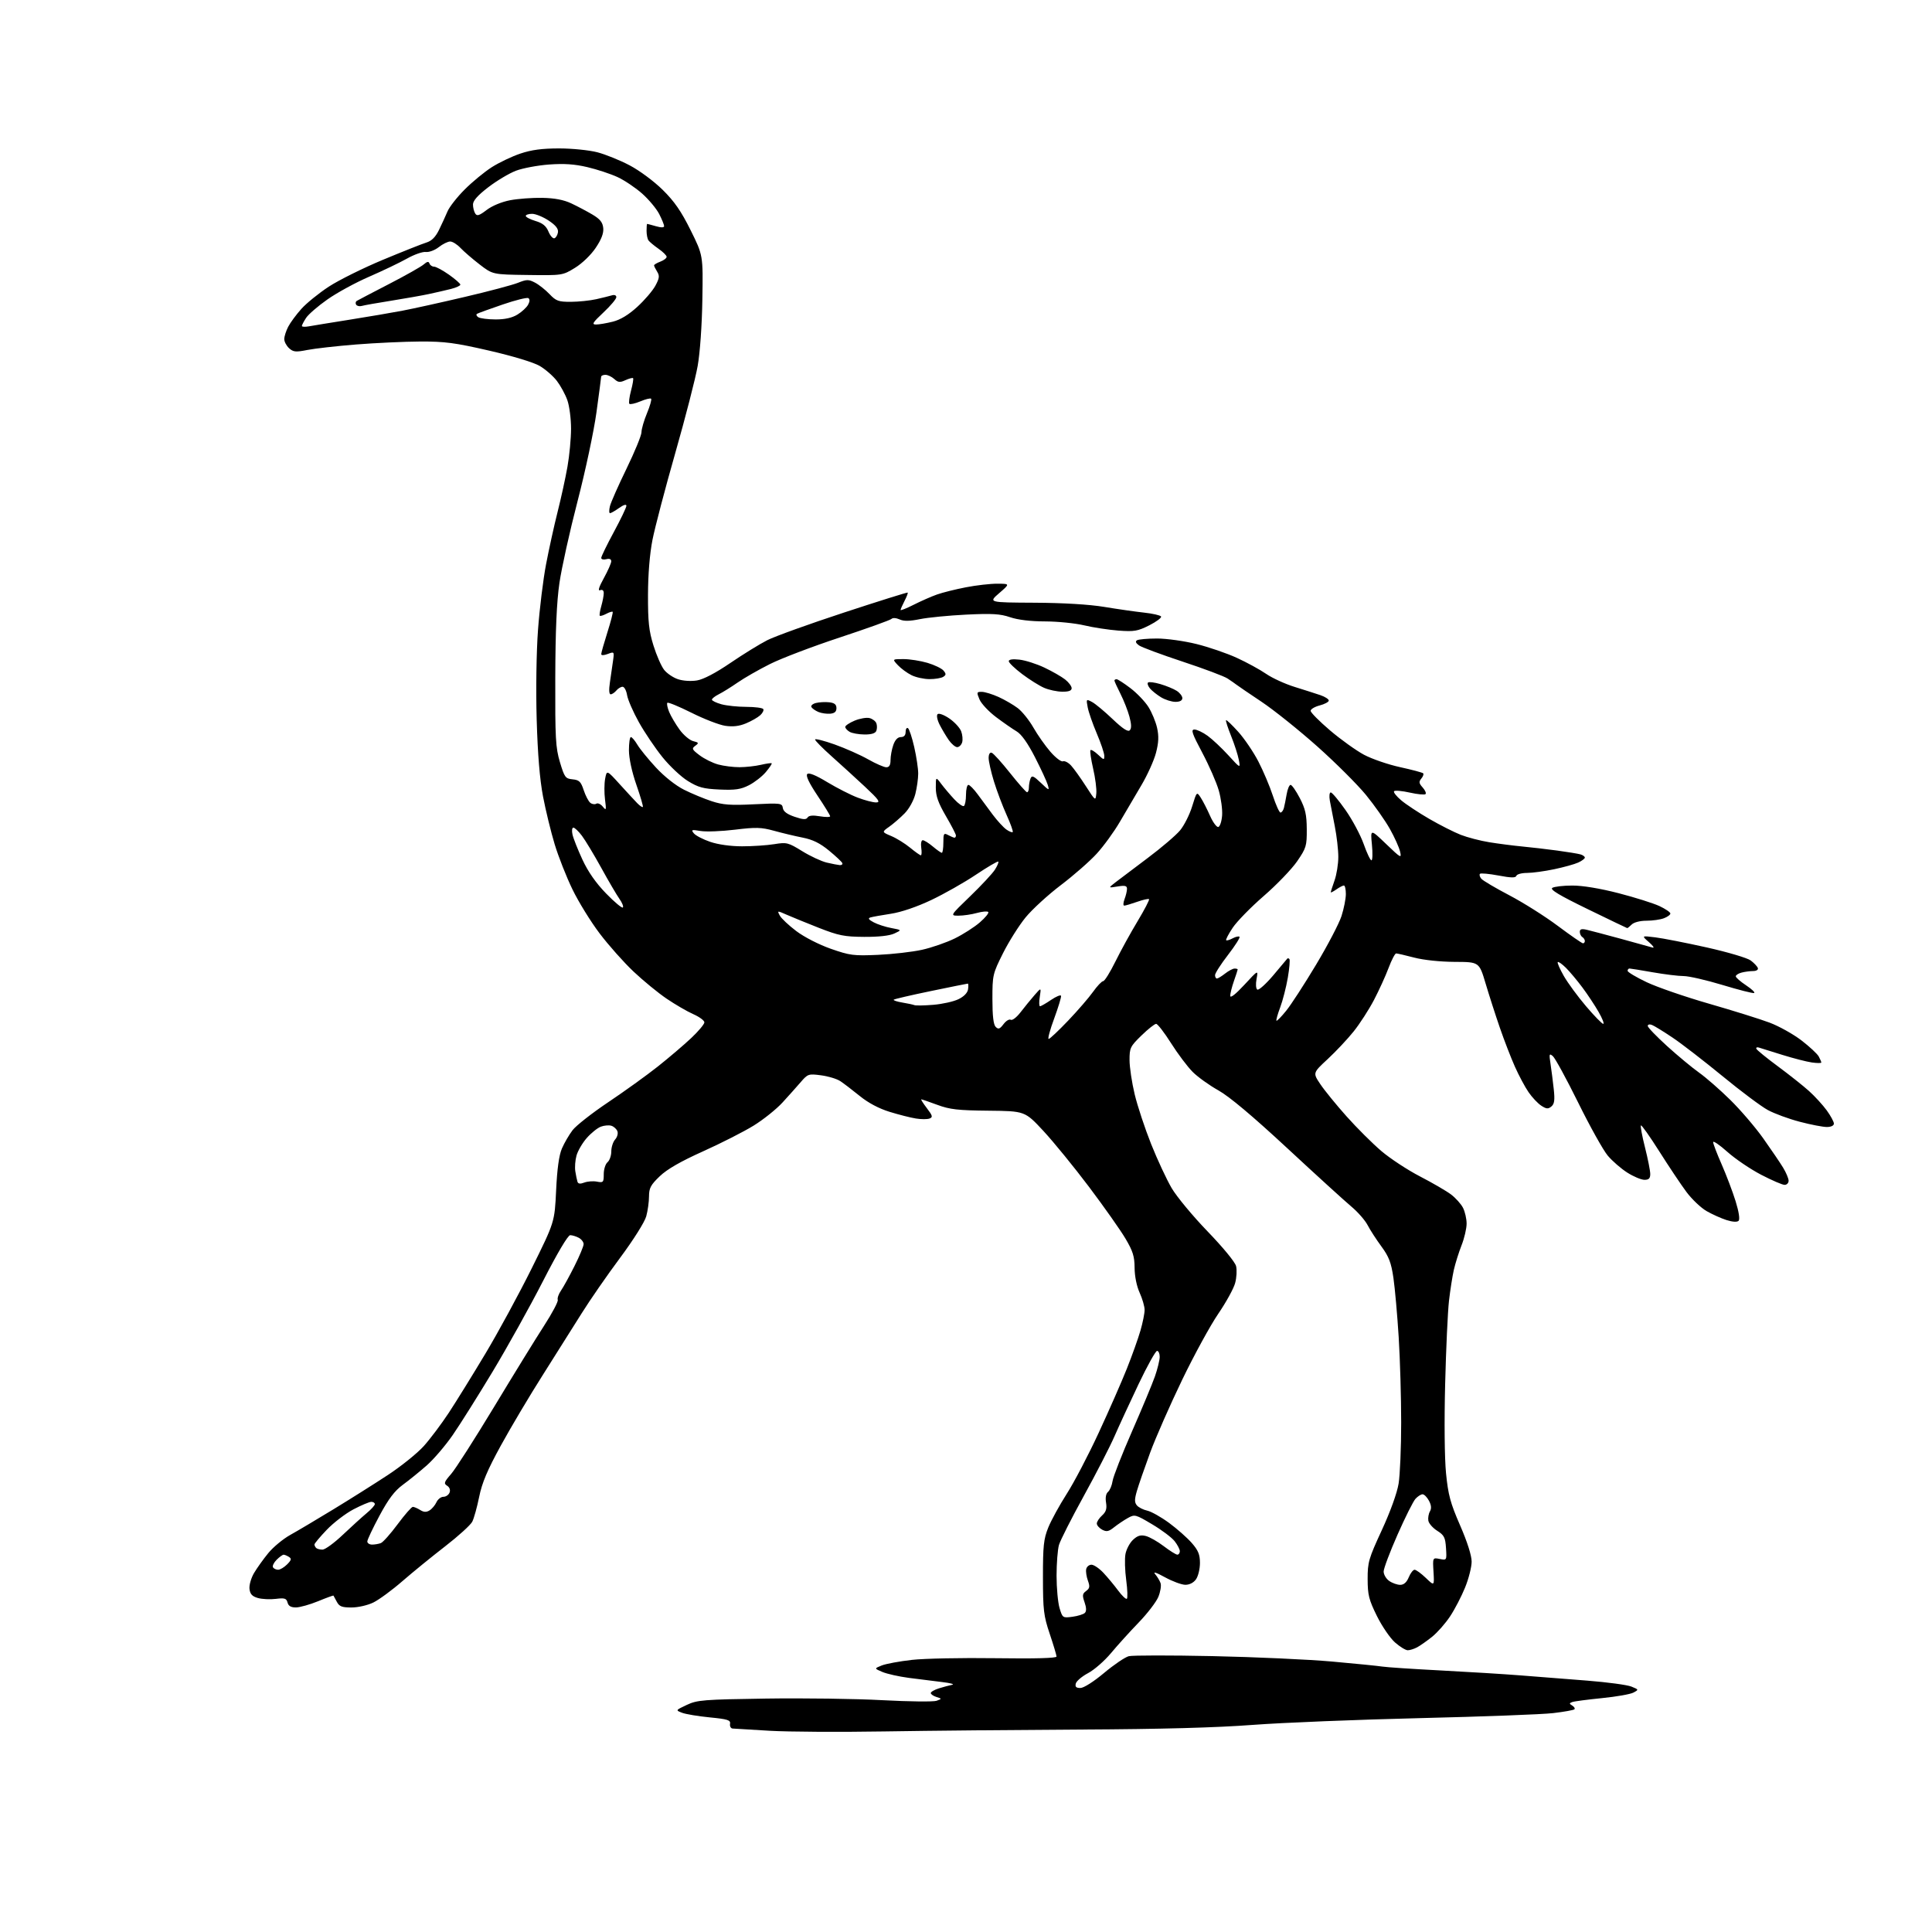 <?xml version="1.0" encoding="UTF-8" standalone="no"?>
<svg 
  version="1.1" 
  xmlns="http://www.w3.org/2000/svg" 
  xmlns:xlink="http://www.w3.org/1999/xlink" 
  xmlns:svg="http://www.w3.org/2000/svg"
  xmlns:rdf="http://www.w3.org/1999/02/22-rdf-syntax-ns#"
  xmlns:cc="http://creativecommons.org/ns#"
  xmlns:dc="http://purl.org/dc/elements/1.1/"
  viewBox="0 0 768 768"
  width="768"
  height="768"
>
<style>svg {background-color: white; }</style>"
<path stroke="none" fill="black" fill-rule="evenodd" d="M351.50,688.27C333.90,688.56 313.43,688.44 306.00,688.01C298.57,687.59 291.92,687.18 291.21,687.12C290.49,687.05 290.04,686.21 290.21,685.25C290.46,683.76 289.29,683.39 282.15,682.69C277.56,682.24 272.61,681.42 271.15,680.86C268.50,679.85 268.50,679.85 273.00,677.73C277.16,675.77 279.55,675.58 304.50,675.21C319.35,674.99 340.19,675.27 350.81,675.85C361.44,676.42 371.10,676.53 372.30,676.09C374.47,675.28 374.47,675.28 372.23,674.57C371.01,674.18 370.00,673.48 370.00,673.01C370.00,672.54 371.46,671.70 373.25,671.14C375.04,670.59 377.40,669.95 378.50,669.73C379.60,669.52 377.80,669.02 374.50,668.64C371.20,668.25 365.24,667.50 361.26,666.98C357.28,666.45 352.56,665.39 350.76,664.63C347.50,663.25 347.50,663.25 350.50,662.05C352.15,661.39 357.55,660.39 362.50,659.83C367.45,659.27 382.41,658.97 395.75,659.16C411.48,659.38 420.00,659.15 419.99,658.50C419.98,657.95 418.77,653.90 417.29,649.50C414.87,642.29 414.60,640.06 414.59,627.00C414.58,614.53 414.87,611.76 416.69,607.25C417.86,604.36 421.17,598.32 424.05,593.82C426.94,589.32 432.65,578.41 436.74,569.57C440.84,560.73 445.89,549.23 447.97,544.00C450.05,538.77 452.48,531.96 453.37,528.85C454.27,525.74 455.00,522.07 455.00,520.71C455.00,519.34 454.11,516.26 453.02,513.86C451.83,511.24 451.04,507.30 451.02,503.98C451.00,499.45 450.35,497.35 447.39,492.36C445.41,489.00 438.91,479.79 432.96,471.88C427.00,463.97 418.82,453.94 414.78,449.58C407.42,441.67 407.42,441.67 392.96,441.52C380.78,441.40 377.57,441.04 372.59,439.19C369.34,437.99 366.48,437.00 366.22,437.00C365.97,437.00 366.97,438.58 368.44,440.51C370.73,443.51 370.88,444.11 369.52,444.63C368.64,444.97 366.20,444.97 364.10,444.63C362.00,444.30 357.28,443.10 353.62,441.97C349.32,440.64 345.10,438.39 341.70,435.62C338.80,433.26 335.32,430.61 333.97,429.73C332.61,428.84 329.19,427.82 326.36,427.45C321.43,426.80 321.10,426.91 318.36,430.09C316.79,431.92 313.51,435.58 311.08,438.24C308.65,440.90 303.48,445.04 299.58,447.45C295.69,449.85 286.65,454.45 279.51,457.66C270.55,461.69 265.19,464.77 262.26,467.58C258.67,471.02 258.00,472.27 257.99,475.58C257.99,477.74 257.50,481.30 256.89,483.50C256.27,485.78 251.80,492.87 246.50,500.00C241.38,506.88 234.53,516.77 231.26,522.00C228.00,527.23 221.04,538.26 215.80,546.53C210.55,554.79 203.05,567.41 199.12,574.58C193.73,584.41 191.61,589.42 190.47,595.05C189.64,599.15 188.41,603.58 187.73,604.90C187.05,606.22 182.22,610.61 177.00,614.65C171.78,618.69 164.12,624.92 160.00,628.50C155.88,632.09 150.67,635.91 148.43,637.01C146.15,638.13 142.33,639.00 139.72,639.00C135.91,639.00 134.86,638.59 133.90,636.75C133.26,635.51 132.65,634.40 132.56,634.28C132.47,634.16 129.72,635.16 126.45,636.51C123.18,637.85 119.22,638.96 117.66,638.98C115.66,638.99 114.66,638.42 114.30,637.03C113.86,635.37 113.16,635.14 109.64,635.58C107.36,635.86 104.15,635.70 102.50,635.23C100.25,634.58 99.42,633.69 99.18,631.64C99.00,630.12 99.81,627.30 100.98,625.31C102.15,623.33 104.70,619.76 106.66,617.37C108.61,614.99 112.53,611.75 115.36,610.17C118.19,608.60 125.90,604.02 132.50,600.00C139.10,595.98 148.85,589.84 154.16,586.35C159.47,582.86 165.89,577.69 168.44,574.86C170.98,572.03 175.46,566.07 178.40,561.61C181.33,557.15 187.91,546.52 193.01,538.00C198.11,529.48 206.38,514.24 211.38,504.15C220.47,485.81 220.47,485.81 221.07,473.15C221.47,464.63 222.22,459.21 223.37,456.55C224.30,454.38 226.21,451.11 227.60,449.27C229.00,447.44 235.40,442.42 241.82,438.12C248.25,433.81 257.10,427.44 261.50,423.95C265.90,420.46 271.86,415.38 274.75,412.66C277.64,409.94 280.00,407.12 280.00,406.40C280.00,405.68 278.01,404.21 275.58,403.14C273.15,402.06 268.39,399.30 265.01,397.00C261.62,394.71 255.70,389.85 251.84,386.21C247.99,382.58 241.92,375.75 238.36,371.05C234.80,366.35 229.93,358.45 227.54,353.50C225.14,348.55 221.97,340.50 220.49,335.61C219.01,330.72 216.92,322.17 215.86,316.61C214.56,309.78 213.74,299.85 213.34,286.00C213.00,274.19 213.22,259.08 213.87,250.34C214.48,242.01 215.92,230.31 217.06,224.34C218.20,218.38 220.26,209.00 221.65,203.50C223.04,198.00 224.81,189.90 225.58,185.50C226.36,181.10 227.00,174.29 227.00,170.38C227.00,166.46 226.34,161.39 225.54,159.11C224.74,156.83 222.86,153.38 221.38,151.43C219.90,149.49 216.82,146.81 214.55,145.47C212.10,144.04 203.88,141.55 194.45,139.38C180.85,136.25 176.81,135.72 167.00,135.76C160.68,135.79 149.20,136.33 141.50,136.94C133.80,137.56 125.10,138.54 122.17,139.12C117.57,140.03 116.59,139.94 114.92,138.43C113.87,137.47 113.00,135.84 113.00,134.80C113.00,133.75 113.70,131.55 114.56,129.89C115.41,128.24 117.78,125.03 119.81,122.77C121.84,120.51 126.74,116.54 130.70,113.95C134.66,111.36 144.33,106.56 152.20,103.28C160.06,100.01 167.85,96.92 169.50,96.41C171.58,95.78 173.11,94.25 174.50,91.42C175.60,89.17 177.12,85.86 177.88,84.06C178.64,82.25 181.72,78.32 184.73,75.32C187.73,72.31 192.56,68.34 195.46,66.48C198.36,64.63 203.47,62.19 206.83,61.06C211.26,59.56 215.50,59.00 222.26,59.00C227.39,59.00 234.21,59.69 237.45,60.53C240.68,61.37 246.45,63.70 250.28,65.72C254.19,67.77 259.95,72.04 263.41,75.45C268.08,80.05 270.78,83.95 274.53,91.51C279.49,101.49 279.49,101.49 279.20,119.00C279.04,129.26 278.27,140.22 277.33,145.50C276.46,150.45 272.45,166.02 268.43,180.09C264.41,194.16 260.34,209.69 259.37,214.59C258.27,220.20 257.61,228.31 257.59,236.50C257.56,247.15 257.95,250.78 259.76,256.59C260.97,260.49 262.88,264.84 264.00,266.27C265.12,267.69 267.61,269.38 269.54,270.01C271.57,270.68 274.75,270.88 277.10,270.48C279.66,270.05 284.56,267.48 290.33,263.54C295.38,260.10 301.98,256.03 305.00,254.49C308.02,252.96 321.75,248.01 335.50,243.50C349.25,238.99 360.65,235.41 360.82,235.56C361.00,235.70 360.44,237.18 359.57,238.86C358.71,240.53 358.00,242.16 358.00,242.47C358.00,242.78 360.33,241.85 363.18,240.41C366.03,238.97 370.19,237.13 372.43,236.34C374.67,235.54 379.88,234.24 384.00,233.45C388.12,232.65 393.75,232.01 396.50,232.03C401.50,232.06 401.50,232.06 397.20,235.78C392.90,239.50 392.90,239.50 411.20,239.59C422.72,239.65 433.02,240.27 439.00,241.26C444.23,242.13 451.31,243.14 454.75,243.52C458.19,243.89 461.24,244.59 461.54,245.06C461.83,245.54 459.73,247.12 456.87,248.57C452.26,250.90 450.86,251.14 444.58,250.67C440.69,250.37 434.57,249.44 431.00,248.59C427.43,247.74 420.42,247.03 415.43,247.02C409.68,247.01 404.59,246.40 401.52,245.35C397.59,244.01 394.35,243.82 384.09,244.32C377.17,244.66 368.90,245.47 365.72,246.11C361.56,246.96 359.27,246.99 357.59,246.22C356.24,245.61 354.87,245.53 354.37,246.03C353.88,246.52 344.64,249.83 333.82,253.41C323.00,256.98 310.49,261.74 306.03,263.99C301.56,266.23 295.79,269.54 293.21,271.33C290.62,273.13 287.26,275.21 285.75,275.97C284.24,276.72 283.00,277.69 283.00,278.12C283.00,278.55 284.69,279.37 286.75,279.95C288.81,280.52 293.29,280.99 296.69,280.99C300.10,281.00 303.12,281.39 303.42,281.87C303.71,282.34 303.16,283.45 302.19,284.33C301.22,285.21 298.68,286.66 296.54,287.55C293.84,288.68 291.32,288.97 288.29,288.52C285.90,288.16 279.87,285.83 274.90,283.34C269.92,280.85 265.60,279.07 265.29,279.37C264.98,279.68 265.30,281.32 266.00,283.01C266.70,284.70 268.56,287.85 270.13,290.02C271.70,292.19 274.13,294.24 275.52,294.60C277.80,295.17 277.89,295.36 276.39,296.46C274.89,297.56 275.06,297.94 278.11,300.24C279.97,301.65 283.30,303.30 285.50,303.90C287.70,304.50 291.52,304.98 294.00,304.97C296.48,304.96 300.29,304.54 302.47,304.03C304.66,303.52 306.59,303.25 306.76,303.43C306.94,303.61 305.88,305.18 304.42,306.92C302.95,308.66 299.94,311.01 297.72,312.14C294.45,313.81 292.26,314.13 286.02,313.85C279.58,313.56 277.56,313.01 273.45,310.47C270.75,308.81 266.20,304.54 263.34,300.98C260.47,297.43 256.25,291.18 253.97,287.10C251.69,283.02 249.58,278.18 249.28,276.34C248.98,274.50 248.18,273.00 247.49,273.00C246.81,273.00 245.68,273.67 245.00,274.50C244.32,275.32 243.30,276.00 242.75,276.00C242.11,276.00 242.00,274.24 242.45,271.25C242.84,268.64 243.39,264.81 243.68,262.73C244.21,259.02 244.17,258.98 241.61,259.96C240.02,260.56 239.00,260.58 239.00,260.01C239.00,259.50 240.11,255.59 241.46,251.33C242.81,247.07 243.75,243.42 243.55,243.21C243.34,243.01 242.19,243.36 241.00,244.00C239.81,244.64 238.65,244.98 238.43,244.76C238.21,244.55 238.48,242.83 239.02,240.94C239.56,239.06 240.00,236.74 240.00,235.79C240.00,234.68 239.47,234.27 238.54,234.62C237.58,234.99 238.09,233.35 240.02,229.84C241.64,226.90 242.97,223.89 242.98,223.13C242.99,222.26 242.28,221.95 241.00,222.29C239.90,222.58 239.00,222.35 239.00,221.78C239.00,221.21 241.25,216.59 244.00,211.50C246.75,206.41 249.00,201.72 249.00,201.06C249.00,200.33 247.86,200.68 246.10,201.93C244.50,203.07 242.87,204.00 242.49,204.00C242.10,204.00 242.08,202.76 242.45,201.25C242.81,199.74 245.79,193.00 249.06,186.29C252.33,179.57 255.00,173.05 255.00,171.81C255.00,170.56 255.98,167.17 257.18,164.28C258.38,161.39 259.12,158.79 258.83,158.50C258.54,158.21 256.61,158.68 254.55,159.55C252.48,160.41 250.52,160.85 250.19,160.53C249.87,160.20 250.16,157.86 250.83,155.33C251.51,152.80 251.88,150.55 251.66,150.33C251.44,150.11 250.08,150.46 248.63,151.12C246.45,152.12 245.70,152.04 244.18,150.66C243.17,149.75 241.59,149.00 240.67,149.00C239.75,149.00 238.99,149.34 238.97,149.75C238.96,150.16 238.11,156.57 237.09,164.00C236.07,171.43 232.70,187.26 229.60,199.19C226.50,211.11 223.26,225.74 222.39,231.69C221.28,239.29 220.79,250.50 220.73,269.50C220.66,293.50 220.86,297.22 222.59,303.00C224.40,309.03 224.76,309.52 227.63,309.80C230.24,310.06 230.92,310.72 232.02,314.07C232.74,316.25 233.91,318.51 234.62,319.10C235.33,319.69 236.41,319.86 237.02,319.49C237.63,319.11 238.80,319.63 239.62,320.65C240.98,322.33 241.06,322.08 240.50,317.80C240.17,315.21 240.19,311.51 240.55,309.58C241.21,306.07 241.21,306.07 246.35,311.74C249.18,314.86 252.33,318.26 253.33,319.29C254.34,320.32 255.34,321.00 255.54,320.79C255.75,320.59 254.59,316.61 252.97,311.96C251.18,306.81 250.02,301.45 250.01,298.25C250.01,295.36 250.35,293.00 250.78,293.00C251.22,293.00 252.37,294.36 253.35,296.01C254.33,297.67 257.65,301.75 260.74,305.09C264.09,308.71 268.60,312.27 271.93,313.94C274.99,315.47 279.94,317.52 282.93,318.50C287.35,319.95 290.44,320.18 299.62,319.72C310.37,319.20 310.90,319.26 311.19,321.19C311.40,322.58 312.89,323.68 315.89,324.69C319.24,325.82 320.45,325.89 321.02,324.98C321.51,324.17 323.09,324.01 325.88,324.48C328.14,324.86 330.00,324.86 330.00,324.48C330.00,324.10 327.73,320.39 324.95,316.24C321.61,311.24 320.24,308.36 320.90,307.70C321.56,307.04 324.25,308.13 328.86,310.92C332.70,313.23 338.13,316.00 340.93,317.06C343.73,318.13 347.03,318.99 348.26,318.98C350.11,318.97 349.35,317.89 343.83,312.73C340.16,309.30 334.19,303.86 330.58,300.64C326.96,297.41 324.00,294.42 324.00,293.97C324.00,293.53 327.49,294.41 331.75,295.92C336.01,297.44 342.01,300.10 345.08,301.84C348.15,303.58 351.41,305.00 352.33,305.00C353.50,305.00 354.00,304.14 354.00,302.15C354.00,300.58 354.49,297.88 355.10,296.15C355.81,294.11 356.86,293.00 358.10,293.00C359.35,293.00 360.00,292.30 360.00,290.94C360.00,289.81 360.42,289.14 360.92,289.45C361.43,289.77 362.55,293.14 363.42,296.96C364.29,300.77 365.00,305.52 365.00,307.50C365.00,309.49 364.49,313.15 363.86,315.63C363.21,318.21 361.39,321.51 359.61,323.32C357.90,325.07 355.15,327.45 353.50,328.62C350.50,330.74 350.50,330.74 354.30,332.34C356.40,333.22 359.76,335.31 361.78,336.97C363.80,338.64 365.73,340.00 366.05,340.00C366.38,340.00 366.46,338.65 366.21,337.00C365.97,335.31 366.23,334.00 366.81,334.00C367.38,334.00 369.18,335.12 370.82,336.50C372.45,337.88 374.06,339.00 374.39,339.00C374.73,339.00 375.00,337.18 375.00,334.96C375.00,331.29 375.17,331.02 376.93,331.96C378.00,332.53 379.12,333.00 379.43,333.00C379.75,333.00 380.00,332.60 380.00,332.11C380.00,331.62 378.20,328.14 376.00,324.38C372.98,319.20 372.00,316.46 372.00,313.13C372.00,308.73 372.00,308.73 374.17,311.62C375.36,313.20 377.68,315.94 379.33,317.71C380.97,319.48 382.70,320.69 383.16,320.40C383.62,320.12 384.00,318.11 384.00,315.94C384.00,313.77 384.43,312.00 384.95,312.00C385.47,312.00 387.13,313.69 388.64,315.75C390.14,317.81 392.86,321.48 394.67,323.90C396.49,326.31 398.91,328.95 400.05,329.75C401.19,330.55 402.33,331.00 402.57,330.76C402.82,330.52 401.71,327.43 400.12,323.91C398.53,320.38 396.27,314.42 395.11,310.64C393.95,306.87 393.00,302.67 393.00,301.31C393.00,299.80 393.48,298.99 394.23,299.24C394.90,299.47 398.16,303.07 401.48,307.25C404.79,311.42 407.84,314.88 408.25,314.92C408.66,314.96 409.00,314.14 409.00,313.08C409.00,312.03 409.28,310.42 409.63,309.51C410.17,308.13 410.82,308.39 413.75,311.18C417.07,314.35 417.20,314.39 416.50,312.00C416.10,310.62 413.80,305.66 411.40,300.97C408.53,295.38 406.03,291.86 404.13,290.74C402.54,289.80 398.85,287.24 395.94,285.05C393.03,282.86 390.08,279.71 389.37,278.04C388.17,275.19 388.23,275.00 390.30,275.02C391.51,275.03 394.51,275.96 396.97,277.07C399.43,278.19 402.87,280.19 404.60,281.51C406.34,282.84 409.12,286.30 410.78,289.21C412.44,292.12 415.48,296.44 417.53,298.81C419.58,301.18 421.82,302.90 422.52,302.63C423.22,302.36 424.69,303.12 425.78,304.32C426.88,305.52 429.52,309.20 431.64,312.50C435.48,318.46 435.50,318.48 435.80,315.39C435.97,313.67 435.40,309.22 434.53,305.49C433.67,301.76 433.20,298.47 433.48,298.18C433.77,297.89 435.13,298.71 436.50,300.00C438.82,302.18 439.00,302.21 438.97,300.42C438.96,299.37 437.61,295.37 435.98,291.55C434.35,287.72 432.73,283.06 432.38,281.19C431.75,277.86 431.79,277.82 434.12,279.06C435.43,279.76 439.10,282.82 442.27,285.84C446.30,289.68 448.37,291.03 449.10,290.30C449.83,289.57 449.79,287.93 448.97,284.89C448.33,282.50 446.72,278.40 445.40,275.80C444.08,273.20 443.00,270.83 443.00,270.53C443.00,270.24 443.39,270.00 443.86,270.00C444.33,270.00 446.82,271.61 449.39,273.57C451.96,275.53 455.17,278.89 456.52,281.03C457.87,283.17 459.42,286.91 459.96,289.34C460.70,292.64 460.59,295.15 459.52,299.28C458.72,302.32 456.11,308.11 453.71,312.15C451.31,316.19 447.47,322.72 445.18,326.66C442.89,330.60 438.75,336.30 435.98,339.33C433.22,342.36 426.79,347.99 421.71,351.84C416.63,355.70 410.32,361.47 407.70,364.67C405.07,367.88 401.03,374.29 398.71,378.92C394.62,387.10 394.50,387.64 394.50,397.12C394.50,403.83 394.91,407.31 395.80,408.20C396.87,409.27 397.43,409.07 398.92,407.11C399.91,405.79 401.21,405.01 401.80,405.38C402.40,405.74 404.14,404.40 405.69,402.38C407.24,400.37 409.72,397.32 411.21,395.61C413.91,392.50 413.91,392.50 413.33,396.25C413.00,398.31 413.05,400.00 413.42,400.00C413.80,400.00 415.77,398.87 417.80,397.49C419.83,396.11 421.62,395.37 421.78,395.84C421.94,396.31 420.71,400.36 419.06,404.85C417.40,409.33 416.41,413.00 416.86,413.00C417.30,413.00 420.78,409.73 424.58,405.74C428.39,401.75 432.85,396.59 434.50,394.27C436.15,391.95 437.96,390.04 438.53,390.02C439.10,390.01 441.28,386.51 443.38,382.25C445.48,377.99 449.45,370.76 452.21,366.19C454.96,361.62 457.01,357.67 456.76,357.43C456.51,357.18 454.39,357.66 452.03,358.49C449.68,359.32 447.37,360.00 446.90,360.00C446.43,360.00 446.49,358.85 447.02,357.43C447.56,356.02 448.00,354.17 448.00,353.32C448.00,352.10 447.23,351.90 444.25,352.39C440.50,353.00 440.50,353.00 443.40,350.75C445.00,349.51 450.77,345.16 456.23,341.07C461.68,336.99 467.48,332.04 469.11,330.07C470.73,328.11 472.89,323.83 473.89,320.57C475.72,314.64 475.72,314.64 477.31,317.07C478.18,318.41 479.85,321.66 481.02,324.31C482.19,326.95 483.68,328.94 484.32,328.73C484.97,328.52 485.64,326.45 485.81,324.13C485.98,321.82 485.38,317.35 484.48,314.21C483.59,311.07 480.64,304.34 477.94,299.25C473.83,291.52 473.32,290.00 474.82,290.00C475.80,290.00 478.16,291.12 480.06,292.50C481.95,293.87 485.66,297.36 488.30,300.25C493.10,305.50 493.10,305.50 492.44,302.00C492.07,300.07 490.70,295.84 489.39,292.58C488.08,289.33 487.17,286.50 487.37,286.29C487.58,286.09 489.75,288.16 492.21,290.89C494.67,293.62 498.27,298.93 500.21,302.68C502.16,306.43 504.74,312.54 505.96,316.25C507.17,319.96 508.55,323.00 509.01,323.00C509.48,323.00 510.08,322.21 510.35,321.25C510.61,320.29 511.11,317.81 511.46,315.75C511.81,313.69 512.51,312.00 513.03,312.00C513.54,312.00 515.19,314.36 516.69,317.25C518.89,321.49 519.43,323.87 519.46,329.62C519.50,336.30 519.25,337.11 515.61,342.41C513.46,345.52 507.50,351.72 502.35,356.18C497.21,360.64 491.65,366.33 490.00,368.82C488.35,371.30 487.19,373.52 487.42,373.75C487.64,373.98 488.81,373.64 490.00,373.00C491.19,372.36 492.42,372.09 492.73,372.39C493.03,372.70 490.97,375.94 488.14,379.61C485.31,383.27 483.00,386.88 483.00,387.63C483.00,388.38 483.34,388.99 483.75,388.98C484.16,388.97 485.62,388.08 487.00,387.00C488.38,385.92 490.06,385.03 490.75,385.02C491.44,385.01 492.00,385.17 492.00,385.37C492.00,385.58 491.32,387.66 490.50,390.00C489.68,392.34 489.02,394.98 489.05,395.88C489.07,396.88 491.21,395.20 494.63,391.50C500.18,385.50 500.18,385.50 499.50,389.14C499.11,391.23 499.24,393.03 499.81,393.38C500.36,393.72 503.19,391.19 506.11,387.75C509.03,384.31 511.55,381.31 511.71,381.08C511.87,380.85 512.25,380.91 512.55,381.22C512.85,381.52 512.57,384.86 511.93,388.63C511.28,392.41 509.92,397.72 508.90,400.44C507.88,403.16 507.21,405.54 507.41,405.75C507.61,405.95 509.35,404.17 511.27,401.80C513.19,399.44 518.54,391.20 523.15,383.50C527.77,375.80 532.32,367.09 533.27,364.14C534.22,361.18 535.00,357.25 535.00,355.39C535.00,353.52 534.65,352.00 534.22,352.00C533.79,352.00 532.44,352.70 531.22,353.56C530.00,354.41 529.00,354.92 529.00,354.68C529.00,354.45 529.67,352.34 530.50,350.00C531.33,347.66 532.00,343.44 532.00,340.62C532.00,337.81 531.37,332.35 530.61,328.50C529.84,324.65 528.95,320.04 528.63,318.25C528.31,316.46 528.48,315.00 529.00,315.00C529.52,315.00 532.16,318.15 534.86,322.00C537.57,325.85 540.81,331.93 542.08,335.50C543.34,339.08 544.73,342.00 545.17,342.00C545.61,342.00 545.70,339.19 545.36,335.75C544.75,329.50 544.75,329.50 551.00,335.50C556.89,341.15 557.21,341.33 556.55,338.50C556.17,336.85 554.35,332.80 552.49,329.50C550.64,326.20 546.36,320.12 542.99,316.00C539.62,311.88 530.93,303.21 523.68,296.75C516.43,290.29 506.45,282.29 501.50,278.98C496.55,275.68 492.04,272.60 491.47,272.15C490.91,271.71 489.33,270.61 487.96,269.71C486.59,268.81 478.55,265.79 470.10,263.00C461.65,260.21 453.86,257.31 452.79,256.57C451.50,255.66 451.23,254.98 451.97,254.52C452.59,254.14 456.18,253.82 459.95,253.82C463.73,253.82 470.79,254.81 475.66,256.02C480.52,257.23 487.73,259.70 491.67,261.51C495.62,263.32 500.86,266.18 503.31,267.87C505.76,269.56 510.86,271.89 514.64,273.06C518.41,274.23 523.03,275.71 524.89,276.34C526.76,276.98 528.25,277.95 528.21,278.50C528.18,279.05 526.54,279.92 524.57,280.43C522.61,280.94 521.00,281.90 521.00,282.57C521.00,283.24 524.49,286.75 528.75,290.38C533.01,294.00 539.07,298.34 542.20,300.02C545.34,301.69 551.79,303.92 556.54,304.95C561.29,305.99 565.42,307.09 565.73,307.40C566.03,307.70 565.71,308.65 565.00,309.49C563.95,310.77 564.04,311.38 565.52,313.02C566.51,314.12 567.03,315.31 566.67,315.67C566.31,316.03 563.50,315.76 560.43,315.07C557.36,314.38 554.54,314.13 554.17,314.51C553.80,314.89 555.08,316.52 557.00,318.14C558.92,319.76 563.96,323.09 568.18,325.53C572.41,327.98 578.03,330.82 580.68,331.86C583.33,332.89 588.42,334.22 592.00,334.80C595.58,335.38 601.42,336.14 605.00,336.48C608.58,336.82 614.88,337.55 619.00,338.11C623.12,338.67 627.29,339.35 628.25,339.63C629.21,339.91 630.00,340.48 630.00,340.91C630.00,341.33 628.81,342.22 627.36,342.88C625.90,343.55 621.60,344.74 617.79,345.54C613.98,346.34 609.14,347.00 607.02,347.00C604.90,347.00 602.99,347.52 602.78,348.15C602.50,349.01 600.70,348.98 595.65,348.03C591.95,347.33 588.64,347.03 588.31,347.35C587.98,347.68 588.22,348.56 588.83,349.30C589.45,350.04 594.46,353.00 599.96,355.88C605.46,358.76 614.14,364.23 619.23,368.04C624.33,371.85 628.84,374.97 629.25,374.98C629.66,374.99 630.00,374.58 630.00,374.06C630.00,373.54 629.55,372.84 629.00,372.50C628.45,372.16 628.00,371.22 628.00,370.42C628.00,369.34 628.71,369.13 630.75,369.60C632.26,369.95 638.41,371.58 644.41,373.21C650.41,374.85 656.04,376.41 656.91,376.67C657.79,376.94 657.15,375.98 655.50,374.54C652.50,371.93 652.50,371.93 658.00,372.61C661.02,372.98 670.25,374.79 678.49,376.63C686.74,378.47 694.58,380.79 695.93,381.80C697.27,382.80 698.55,384.16 698.77,384.81C699.00,385.50 698.19,386.01 696.83,386.01C695.55,386.02 693.49,386.30 692.25,386.63C691.01,386.96 690.00,387.62 690.00,388.10C690.00,388.58 691.85,390.20 694.12,391.70C696.38,393.20 697.80,394.57 697.28,394.74C696.75,394.92 691.08,393.47 684.67,391.53C678.26,389.59 671.33,388.00 669.26,388.00C667.19,388.00 661.67,387.32 657.00,386.50C652.33,385.68 648.16,385.00 647.75,385.00C647.34,385.00 647.00,385.41 647.00,385.92C647.00,386.43 650.42,388.47 654.60,390.45C658.78,392.43 669.94,396.28 679.41,399.00C688.87,401.72 699.68,405.10 703.43,406.51C707.18,407.92 712.89,411.11 716.12,413.59C719.35,416.08 722.44,418.95 722.99,419.99C723.55,421.02 724.00,422.09 724.00,422.37C724.00,422.65 722.31,422.64 720.25,422.35C718.19,422.06 712.90,420.70 708.50,419.33C704.10,417.96 699.90,416.65 699.17,416.42C698.43,416.19 697.98,416.40 698.17,416.89C698.35,417.39 702.19,420.52 706.71,423.86C711.22,427.20 716.81,431.63 719.12,433.71C721.44,435.80 724.60,439.26 726.16,441.40C727.72,443.55 729.00,445.91 729.00,446.65C729.00,447.46 727.88,448.00 726.19,448.00C724.64,448.00 719.80,447.07 715.44,445.92C711.07,444.78 705.35,442.68 702.73,441.25C700.10,439.83 692.00,433.77 684.73,427.79C677.45,421.82 668.54,414.93 664.91,412.49C661.29,410.06 657.58,407.77 656.66,407.42C655.75,407.07 655.00,407.25 655.00,407.83C655.00,408.40 658.49,412.02 662.75,415.89C667.01,419.75 672.73,424.49 675.47,426.43C678.20,428.37 683.76,433.23 687.82,437.23C691.89,441.23 697.77,448.10 700.90,452.50C704.02,456.90 707.57,462.13 708.79,464.12C710.00,466.11 711.00,468.47 711.00,469.37C711.00,470.27 710.28,471.00 709.40,471.00C708.52,471.00 704.33,469.19 700.08,466.98C695.83,464.77 689.80,460.69 686.68,457.90C683.56,455.12 681.00,453.37 681.00,454.01C681.00,454.65 682.54,458.67 684.42,462.94C686.29,467.22 688.78,473.78 689.94,477.53C691.24,481.74 691.69,484.71 691.11,485.29C690.54,485.86 688.71,485.75 686.34,485.00C684.23,484.33 680.66,482.73 678.41,481.44C676.16,480.15 672.54,476.72 670.37,473.80C668.20,470.89 663.36,463.64 659.60,457.70C655.84,451.76 652.55,447.11 652.29,447.37C652.03,447.63 652.76,451.57 653.91,456.11C655.06,460.66 656.00,465.42 656.00,466.69C656.00,468.43 655.44,469.00 653.70,469.00C652.43,469.00 649.36,467.71 646.89,466.14C644.41,464.57 640.91,461.53 639.11,459.39C637.31,457.25 632.02,447.77 627.36,438.32C622.69,428.87 618.15,420.54 617.27,419.82C615.84,418.63 615.75,418.95 616.37,423.00C616.75,425.48 617.32,429.99 617.65,433.03C618.11,437.33 617.89,438.84 616.69,439.85C615.41,440.91 614.70,440.85 612.67,439.52C611.31,438.63 609.05,436.24 607.65,434.20C606.24,432.17 603.78,427.57 602.19,424.00C600.60,420.43 597.90,413.45 596.20,408.50C594.49,403.55 591.95,395.65 590.55,390.95C588.00,382.39 588.00,382.39 578.25,382.36C572.49,382.33 565.91,381.64 562.17,380.66C558.69,379.75 555.46,379.00 554.99,379.00C554.53,379.00 553.18,381.59 551.99,384.75C550.81,387.91 548.19,393.65 546.18,397.50C544.16,401.35 540.53,406.98 538.11,410.00C535.69,413.02 531.04,417.98 527.78,421.00C521.84,426.50 521.84,426.50 524.87,431.00C526.53,433.48 531.22,439.23 535.30,443.80C539.37,448.36 545.58,454.55 549.10,457.55C552.62,460.55 559.55,465.10 564.50,467.66C569.45,470.22 574.99,473.45 576.81,474.82C578.63,476.20 580.77,478.58 581.56,480.11C582.35,481.65 583.00,484.48 583.00,486.41C583.00,488.35 582.10,492.22 580.99,495.02C579.89,497.83 578.51,502.23 577.92,504.81C577.34,507.39 576.47,512.93 575.99,517.13C575.51,521.32 574.82,536.17 574.47,550.13C574.09,565.04 574.23,579.69 574.82,585.66C575.68,594.27 576.53,597.44 580.41,606.36C583.27,612.91 585.00,618.36 585.00,620.77C585.00,622.91 583.83,627.54 582.39,631.07C580.96,634.59 578.28,639.76 576.42,642.55C574.57,645.34 571.36,648.98 569.28,650.65C567.20,652.31 564.52,654.20 563.32,654.84C562.11,655.48 560.44,656.00 559.60,656.00C558.76,656.00 556.48,654.61 554.54,652.90C552.60,651.20 549.36,646.46 547.34,642.38C544.16,635.93 543.67,634.02 543.66,627.73C543.64,621.03 544.05,619.60 549.30,608.24C552.70,600.87 555.36,593.49 555.97,589.74C556.53,586.31 556.99,575.40 556.99,565.50C556.99,555.60 556.55,540.30 556.00,531.50C555.45,522.70 554.51,512.12 553.91,508.00C553.02,501.91 552.12,499.56 549.14,495.50C547.12,492.75 544.64,488.93 543.64,487.00C542.64,485.07 539.72,481.75 537.16,479.61C534.60,477.47 523.13,467.03 511.69,456.41C497.85,443.57 488.68,435.88 484.33,433.44C480.72,431.43 476.12,428.12 474.10,426.10C472.07,424.07 468.22,418.95 465.53,414.71C462.85,410.47 460.17,407.00 459.58,407.00C458.98,407.00 456.36,409.08 453.75,411.62C449.30,415.95 449.00,416.56 449.01,421.37C449.01,424.19 449.93,430.32 451.05,435.00C452.17,439.68 455.12,448.58 457.60,454.80C460.08,461.01 463.75,468.87 465.74,472.27C467.73,475.67 474.15,483.41 480.01,489.48C486.10,495.78 490.96,501.69 491.36,503.29C491.74,504.82 491.58,507.86 490.99,510.03C490.41,512.21 487.38,517.70 484.28,522.24C481.17,526.78 474.71,538.59 469.93,548.50C465.15,558.40 459.41,571.45 457.18,577.50C454.96,583.55 452.59,590.40 451.92,592.72C450.96,596.03 450.96,597.25 451.92,598.40C452.59,599.21 454.46,600.16 456.07,600.51C457.68,600.87 461.58,603.07 464.75,605.40C467.91,607.73 471.96,611.31 473.75,613.36C476.32,616.30 477.00,617.95 477.00,621.31C477.00,623.65 476.30,626.56 475.44,627.78C474.48,629.15 472.86,629.99 471.19,629.98C469.71,629.97 466.07,628.62 463.10,626.99C459.62,625.07 458.23,624.63 459.20,625.76C460.02,626.71 460.98,628.31 461.34,629.31C461.69,630.30 461.29,632.77 460.45,634.81C459.60,636.84 456.08,641.42 452.62,645.00C449.16,648.58 444.23,654.03 441.66,657.11C439.09,660.20 434.99,663.79 432.55,665.08C430.12,666.37 427.91,668.24 427.65,669.22C427.31,670.54 427.77,671.00 429.47,671.00C430.80,671.00 434.75,668.49 438.90,665.01C442.84,661.72 447.25,658.72 448.72,658.36C450.19,657.99 465.14,657.98 481.94,658.33C498.75,658.68 520.15,659.66 529.50,660.49C538.85,661.32 547.85,662.23 549.50,662.49C551.15,662.76 561.50,663.45 572.50,664.02C583.50,664.59 597.90,665.48 604.50,666.00C611.10,666.52 623.02,667.45 631.00,668.08C638.98,668.71 646.85,669.77 648.50,670.44C651.47,671.64 651.48,671.67 649.31,672.83C648.10,673.48 642.47,674.47 636.81,675.03C631.14,675.60 625.84,676.29 625.03,676.58C623.75,677.04 623.75,677.23 625.00,678.00C625.79,678.49 626.18,679.16 625.85,679.48C625.53,679.80 621.72,680.48 617.38,680.99C613.05,681.50 589.25,682.39 564.50,682.98C539.75,683.57 509.82,684.78 498.00,685.67C483.49,686.77 461.38,687.37 430.00,687.52C404.43,687.65 369.10,687.98 351.50,688.27zM426.31,642.69C428.47,642.40 430.69,641.71 431.25,641.15C431.92,640.48 431.88,639.09 431.13,636.93C430.17,634.20 430.27,633.52 431.75,632.44C433.19,631.39 433.31,630.66 432.46,628.33C431.89,626.77 431.58,624.71 431.78,623.75C431.98,622.79 432.93,622.00 433.88,622.00C434.83,622.00 436.98,623.46 438.65,625.25C440.32,627.04 442.94,630.18 444.46,632.24C445.98,634.30 447.54,635.78 447.93,635.55C448.31,635.31 448.20,631.98 447.69,628.15C447.17,624.32 447.03,619.64 447.39,617.75C447.74,615.86 449.09,613.32 450.38,612.11C452.17,610.43 453.40,610.06 455.47,610.58C456.97,610.96 460.18,612.78 462.61,614.63C465.03,616.48 467.46,618.00 468.01,618.00C468.55,618.00 469.00,617.39 469.00,616.63C469.00,615.88 468.07,614.09 466.93,612.64C465.79,611.19 461.78,608.17 458.01,605.94C451.37,601.99 451.07,601.91 448.33,603.44C446.77,604.31 444.32,605.96 442.87,607.11C440.72,608.83 439.87,609.00 438.12,608.07C436.96,607.44 436.00,606.34 436.00,605.62C436.00,604.90 436.94,603.46 438.09,602.42C439.67,600.99 440.06,599.74 439.67,597.32C439.34,595.32 439.64,593.71 440.47,593.03C441.19,592.42 442.01,590.48 442.27,588.71C442.54,586.95 446.01,578.08 449.99,569.00C453.97,559.92 458.08,550.07 459.12,547.09C460.15,544.12 461.00,540.63 461.00,539.34C461.00,538.05 460.53,537.00 459.95,537.00C459.37,537.00 456.05,542.96 452.58,550.25C449.12,557.54 444.80,566.88 443.00,571.00C441.20,575.12 435.72,585.78 430.82,594.67C425.92,603.56 421.48,612.33 420.95,614.16C420.43,615.99 420.00,621.49 420.00,626.38C420.00,631.27 420.54,637.06 421.19,639.24C422.36,643.14 422.45,643.20 426.31,642.69zM556.60,630.00C558.05,630.00 559.16,629.02 560.00,627.00C560.68,625.35 561.73,624.00 562.32,624.00C562.92,624.00 564.93,625.46 566.79,627.25C570.18,630.50 570.18,630.50 569.84,624.82C569.50,619.15 569.50,619.15 572.31,619.71C575.11,620.27 575.12,620.26 574.81,615.40C574.54,611.17 574.08,610.26 571.32,608.51C569.57,607.41 567.98,605.60 567.79,604.50C567.60,603.40 567.88,601.74 568.42,600.81C569.10,599.64 568.98,598.34 568.03,596.56C567.28,595.15 566.13,594.00 565.49,594.00C564.84,594.00 563.57,594.82 562.66,595.82C561.76,596.82 558.55,603.23 555.53,610.07C552.51,616.91 550.03,623.49 550.02,624.69C550.01,625.90 551.00,627.59 552.22,628.44C553.44,629.30 555.42,630.00 556.60,630.00zM110.56,624.00C111.35,624.00 112.95,623.05 114.12,621.88C115.83,620.17 115.97,619.60 114.87,618.90C114.12,618.42 113.16,618.02 112.75,618.02C112.34,618.01 111.08,618.92 109.96,620.04C108.84,621.16 108.20,622.51 108.52,623.04C108.85,623.57 109.77,624.00 110.56,624.00zM128.20,616.00C129.23,616.00 132.87,613.35 136.28,610.10C139.70,606.86 143.96,603.00 145.75,601.51C147.54,600.03 149.00,598.41 149.00,597.91C149.00,597.41 148.37,597.00 147.60,597.00C146.83,597.00 143.62,598.36 140.47,600.01C137.32,601.67 132.55,605.33 129.87,608.14C127.19,610.94 125.00,613.56 125.00,613.95C125.00,614.35 125.30,614.97 125.67,615.33C126.03,615.70 127.17,616.00 128.20,616.00zM147.92,614.00C148.97,614.00 150.54,613.73 151.40,613.40C152.25,613.07 155.26,609.70 158.07,605.90C160.89,602.11 163.60,599.00 164.11,599.00C164.61,599.00 165.92,599.56 167.02,600.24C168.47,601.15 169.48,601.19 170.75,600.41C171.71,599.82 172.94,598.36 173.49,597.17C174.03,595.98 175.28,595.00 176.27,595.00C177.26,595.00 178.35,594.24 178.71,593.31C179.10,592.29 178.73,591.23 177.75,590.61C176.33,589.72 176.52,589.15 179.32,585.94C181.07,583.94 188.80,571.86 196.50,559.11C204.20,546.35 213.12,531.87 216.32,526.93C219.52,521.98 221.95,517.39 221.72,516.72C221.48,516.05 222.06,514.38 223.02,513.00C223.97,511.62 226.38,507.25 228.37,503.27C230.37,499.30 232.00,495.38 232.00,494.56C232.00,493.74 231.13,492.60 230.07,492.04C229.00,491.47 227.47,491.00 226.66,491.00C225.77,491.00 221.55,498.11 215.85,509.25C210.71,519.29 201.72,535.44 195.88,545.15C190.03,554.86 182.87,566.25 179.96,570.46C177.05,574.67 172.38,580.12 169.59,582.57C166.79,585.02 162.52,588.49 160.09,590.26C156.85,592.65 154.42,595.86 150.86,602.50C148.20,607.45 146.02,612.06 146.01,612.75C146.01,613.44 146.86,614.00 147.92,614.00zM232.26,470.09C233.55,469.60 235.82,469.43 237.30,469.72C239.82,470.20 240.00,470.00 240.00,466.74C240.00,464.82 240.68,462.68 241.50,462.00C242.32,461.32 243.00,459.38 243.00,457.71C243.00,456.03 243.69,453.90 244.52,452.97C245.36,452.05 245.77,450.57 245.43,449.68C245.09,448.80 244.02,447.82 243.04,447.51C242.06,447.20 240.16,447.37 238.82,447.88C237.48,448.39 234.97,450.41 233.24,452.38C231.52,454.34 229.69,457.48 229.17,459.35C228.65,461.22 228.44,464.04 228.70,465.63C228.95,467.21 229.33,469.06 229.55,469.74C229.81,470.61 230.63,470.71 232.26,470.09zM637.31,407.00C637.80,407.00 636.96,404.86 635.46,402.25C633.96,399.64 631.06,395.25 629.00,392.50C626.95,389.75 624.02,386.26 622.49,384.73C620.95,383.21 619.49,382.18 619.23,382.44C618.97,382.70 620.05,385.18 621.63,387.95C623.21,390.71 627.19,396.14 630.47,399.99C633.75,403.85 636.83,407.00 637.31,407.00zM371.00,399.43C374.57,399.14 379.07,398.14 381.00,397.20C383.19,396.14 384.62,394.66 384.82,393.25C385.00,392.01 384.96,391.00 384.73,391.00C384.51,391.00 377.90,392.33 370.04,393.96C362.18,395.58 355.54,397.13 355.27,397.39C355.01,397.66 356.53,398.16 358.65,398.52C360.77,398.87 362.95,399.34 363.50,399.56C364.05,399.78 367.43,399.72 371.00,399.43zM349.00,379.57C354.77,379.31 362.65,378.41 366.50,377.56C370.35,376.71 376.21,374.68 379.53,373.05C382.85,371.42 387.35,368.54 389.53,366.64C391.71,364.75 393.20,362.90 392.84,362.53C392.48,362.16 390.46,362.33 388.34,362.92C386.23,363.51 382.96,363.99 381.07,363.99C377.65,364.00 377.65,364.00 385.68,356.25C390.10,351.99 394.51,347.25 395.49,345.72C396.47,344.19 397.07,342.74 396.83,342.50C396.59,342.26 392.60,344.60 387.96,347.70C383.32,350.81 375.32,355.34 370.18,357.78C364.41,360.51 358.28,362.60 354.16,363.23C350.50,363.79 346.82,364.45 346.00,364.70C344.93,365.03 345.30,365.58 347.31,366.64C348.85,367.46 352.00,368.48 354.31,368.91C358.50,369.70 358.50,369.70 355.50,371.09C353.60,371.98 349.21,372.46 343.50,372.42C335.64,372.37 333.36,371.91 325.50,368.83C320.55,366.88 314.79,364.53 312.70,363.61C308.94,361.95 308.91,361.96 309.98,363.95C310.57,365.07 313.53,367.85 316.55,370.13C319.72,372.52 325.53,375.49 330.27,377.16C337.85,379.81 339.34,380.00 349.00,379.57zM646.82,368.93C646.64,368.90 639.56,365.49 631.07,361.36C619.81,355.88 616.02,353.60 617.07,352.94C617.86,352.44 621.43,352.02 625.02,352.02C629.09,352.01 636.01,353.15 643.41,355.06C649.94,356.75 657.24,359.05 659.64,360.17C662.04,361.30 664.00,362.63 664.00,363.13C664.00,363.64 662.85,364.49 661.43,365.02C660.02,365.56 656.91,366.00 654.51,366.00C651.96,366.00 649.52,366.63 648.64,367.50C647.82,368.32 647.00,368.97 646.82,368.93zM247.59,360.74C247.94,360.40 247.33,358.85 246.23,357.31C245.14,355.76 241.89,350.23 239.02,345.00C236.14,339.77 232.68,334.04 231.34,332.25C230.00,330.46 228.46,329.00 227.93,329.00C227.39,329.00 227.23,330.22 227.58,331.75C227.91,333.26 229.69,337.75 231.53,341.72C233.77,346.55 236.88,351.01 240.92,355.16C244.24,358.58 247.24,361.09 247.59,360.74zM333.83,343.90C334.57,343.95 335.02,343.59 334.83,343.10C334.65,342.60 332.27,340.37 329.55,338.13C325.96,335.17 323.08,333.75 319.05,332.96C316.00,332.36 310.87,331.13 307.66,330.24C302.62,328.85 300.48,328.79 292.16,329.81C286.85,330.46 280.70,330.70 278.50,330.33C274.90,329.73 274.63,329.83 275.83,331.28C276.56,332.17 279.48,333.68 282.33,334.65C285.46,335.72 290.46,336.42 295.00,336.42C299.12,336.42 304.86,336.04 307.75,335.57C312.73,334.76 313.31,334.91 318.89,338.35C322.13,340.35 326.51,342.39 328.64,342.89C330.76,343.39 333.10,343.84 333.83,343.90zM380.50,297.00C379.75,297.00 378.27,295.76 377.20,294.25C376.14,292.74 374.50,289.99 373.55,288.14C372.57,286.22 372.21,284.39 372.70,283.90C373.20,283.40 375.20,284.13 377.34,285.58C379.41,286.99 381.54,289.29 382.08,290.70C382.61,292.11 382.78,294.10 382.46,295.13C382.13,296.16 381.25,297.00 380.50,297.00zM343.64,291.97C341.36,291.95 338.71,291.48 337.75,290.92C336.79,290.36 336.00,289.48 336.00,288.96C336.00,288.45 337.68,287.32 339.74,286.46C341.79,285.61 344.44,285.15 345.63,285.44C346.81,285.74 348.04,286.66 348.36,287.49C348.68,288.32 348.68,289.68 348.36,290.50C347.98,291.51 346.42,291.99 343.64,291.97zM330.00,283.71C328.62,283.82 326.53,283.52 325.35,283.03C324.17,282.54 322.92,281.67 322.56,281.10C322.21,280.53 323.01,279.79 324.34,279.45C325.67,279.12 328.05,278.99 329.63,279.17C331.72,279.41 332.50,280.04 332.50,281.50C332.50,282.91 331.76,283.56 330.00,283.71zM467.25,279.00C465.74,278.99 463.15,278.17 461.50,277.16C459.85,276.15 457.87,274.57 457.11,273.64C456.34,272.71 456.00,271.67 456.35,271.32C456.70,270.97 458.90,271.24 461.24,271.93C463.58,272.61 466.51,273.82 467.75,274.61C468.99,275.40 470.00,276.71 470.00,277.52C470.00,278.47 469.01,279.00 467.25,279.00zM422.25,274.96C420.19,274.94 416.94,274.25 415.04,273.42C413.13,272.59 409.19,270.12 406.29,267.93C403.38,265.73 401.00,263.44 401.00,262.84C401.00,262.14 402.54,261.91 405.25,262.22C407.59,262.48 412.04,263.90 415.14,265.37C418.25,266.84 421.96,268.97 423.39,270.09C424.83,271.22 426.00,272.79 426.00,273.57C426.00,274.56 424.85,274.99 422.25,274.96zM369.50,269.96C367.30,269.96 364.08,269.26 362.35,268.40C360.62,267.55 358.18,265.76 356.93,264.43C354.65,262.00 354.65,262.00 359.14,262.00C361.62,262.00 365.91,262.68 368.70,263.50C371.48,264.33 374.35,265.71 375.07,266.58C376.15,267.88 376.12,268.31 374.94,269.06C374.15,269.56 371.70,269.97 369.50,269.96zM122.75,129.73C124.26,129.45 131.57,128.26 139.00,127.08C146.43,125.90 155.88,124.29 160.00,123.50C164.12,122.72 175.25,120.26 184.71,118.04C194.18,115.83 203.70,113.30 205.87,112.43C209.38,111.03 210.13,111.02 212.66,112.34C214.22,113.15 216.82,115.21 218.44,116.91C221.04,119.65 222.01,120.00 226.94,119.98C230.00,119.96 234.53,119.50 237.00,118.94C239.47,118.38 242.29,117.69 243.25,117.40C244.27,117.09 245.00,117.39 245.00,118.13C245.00,118.83 242.70,121.56 239.89,124.20C235.60,128.22 235.12,129.00 236.94,129.00C238.14,129.00 241.14,128.49 243.63,127.86C246.63,127.11 249.89,125.13 253.36,121.95C256.24,119.32 259.46,115.55 260.53,113.57C262.13,110.60 262.25,109.64 261.23,108.00C260.56,106.92 260.00,105.78 260.00,105.49C260.00,105.19 261.12,104.52 262.50,104.00C263.88,103.48 265.00,102.62 265.00,102.09C265.00,101.57 263.54,100.11 261.75,98.87C259.96,97.62 258.17,96.12 257.77,95.55C257.36,94.97 257.02,93.26 257.02,91.75C257.01,90.24 257.12,89.00 257.26,89.00C257.40,89.00 258.97,89.42 260.76,89.93C262.82,90.52 264.00,90.51 264.00,89.89C264.00,89.36 263.12,87.19 262.04,85.08C260.96,82.97 257.93,79.33 255.29,76.98C252.66,74.64 248.25,71.68 245.50,70.40C242.75,69.13 237.35,67.34 233.50,66.44C228.42,65.24 224.24,64.96 218.24,65.40C213.70,65.74 207.78,66.85 205.09,67.87C202.40,68.90 197.45,71.85 194.10,74.43C189.89,77.66 188.00,79.80 188.02,81.31C188.02,82.51 188.42,84.12 188.91,84.88C189.61,86.00 190.49,85.72 193.45,83.47C195.62,81.81 199.42,80.24 202.80,79.59C205.94,79.00 211.70,78.57 215.62,78.65C220.49,78.75 224.12,79.44 227.12,80.86C229.53,81.99 233.30,83.99 235.50,85.29C238.54,87.09 239.57,88.38 239.80,90.65C240.01,92.71 239.08,95.14 236.80,98.53C234.89,101.37 231.41,104.72 228.56,106.47C223.63,109.49 223.57,109.50 209.73,109.31C195.85,109.13 195.85,109.13 190.64,105.11C187.78,102.90 184.36,99.95 183.04,98.55C181.73,97.15 179.89,96.00 178.96,96.00C178.03,96.00 175.99,97.00 174.43,98.23C172.88,99.46 170.56,100.32 169.30,100.16C168.03,99.99 164.63,101.18 161.75,102.81C158.86,104.43 152.11,107.66 146.75,109.99C141.39,112.31 133.94,116.37 130.19,119.01C126.43,121.64 122.61,124.95 121.68,126.36C120.76,127.77 120.00,129.22 120.00,129.58C120.00,129.94 121.24,130.00 122.75,129.73zM197.00,126.98C200.70,126.99 203.54,126.36 205.69,125.05C207.44,123.98 209.35,122.21 209.94,121.11C210.63,119.82 210.66,118.91 210.02,118.51C209.47,118.17 204.86,119.32 199.76,121.07C194.67,122.81 190.11,124.46 189.64,124.74C189.17,125.02 189.40,125.64 190.14,126.11C190.89,126.58 193.97,126.97 197.00,126.98zM143.83,121.61C142.92,121.87 141.90,121.64 141.57,121.11C141.24,120.58 141.35,119.90 141.82,119.61C142.30,119.32 148.04,116.31 154.59,112.93C161.14,109.55 167.35,106.05 168.40,105.14C169.81,103.92 170.40,103.82 170.73,104.75C170.97,105.44 171.79,106.00 172.55,106.00C173.32,106.00 175.98,107.44 178.47,109.19C180.96,110.95 183.00,112.73 183.00,113.15C183.00,113.58 181.31,114.35 179.25,114.87C177.19,115.39 173.25,116.29 170.50,116.88C167.75,117.47 161.00,118.66 155.50,119.54C150.00,120.41 144.75,121.34 143.83,121.61zM220.39,94.71C221.00,94.51 221.63,93.44 221.80,92.34C222.01,90.93 220.90,89.54 218.07,87.66C215.85,86.20 212.91,85.00 211.52,85.00C210.13,85.00 209.00,85.38 209.00,85.84C209.00,86.30 210.75,87.21 212.88,87.85C215.71,88.69 217.10,89.83 218.02,92.04C218.71,93.71 219.77,94.91 220.39,94.71z" />

</svg>
